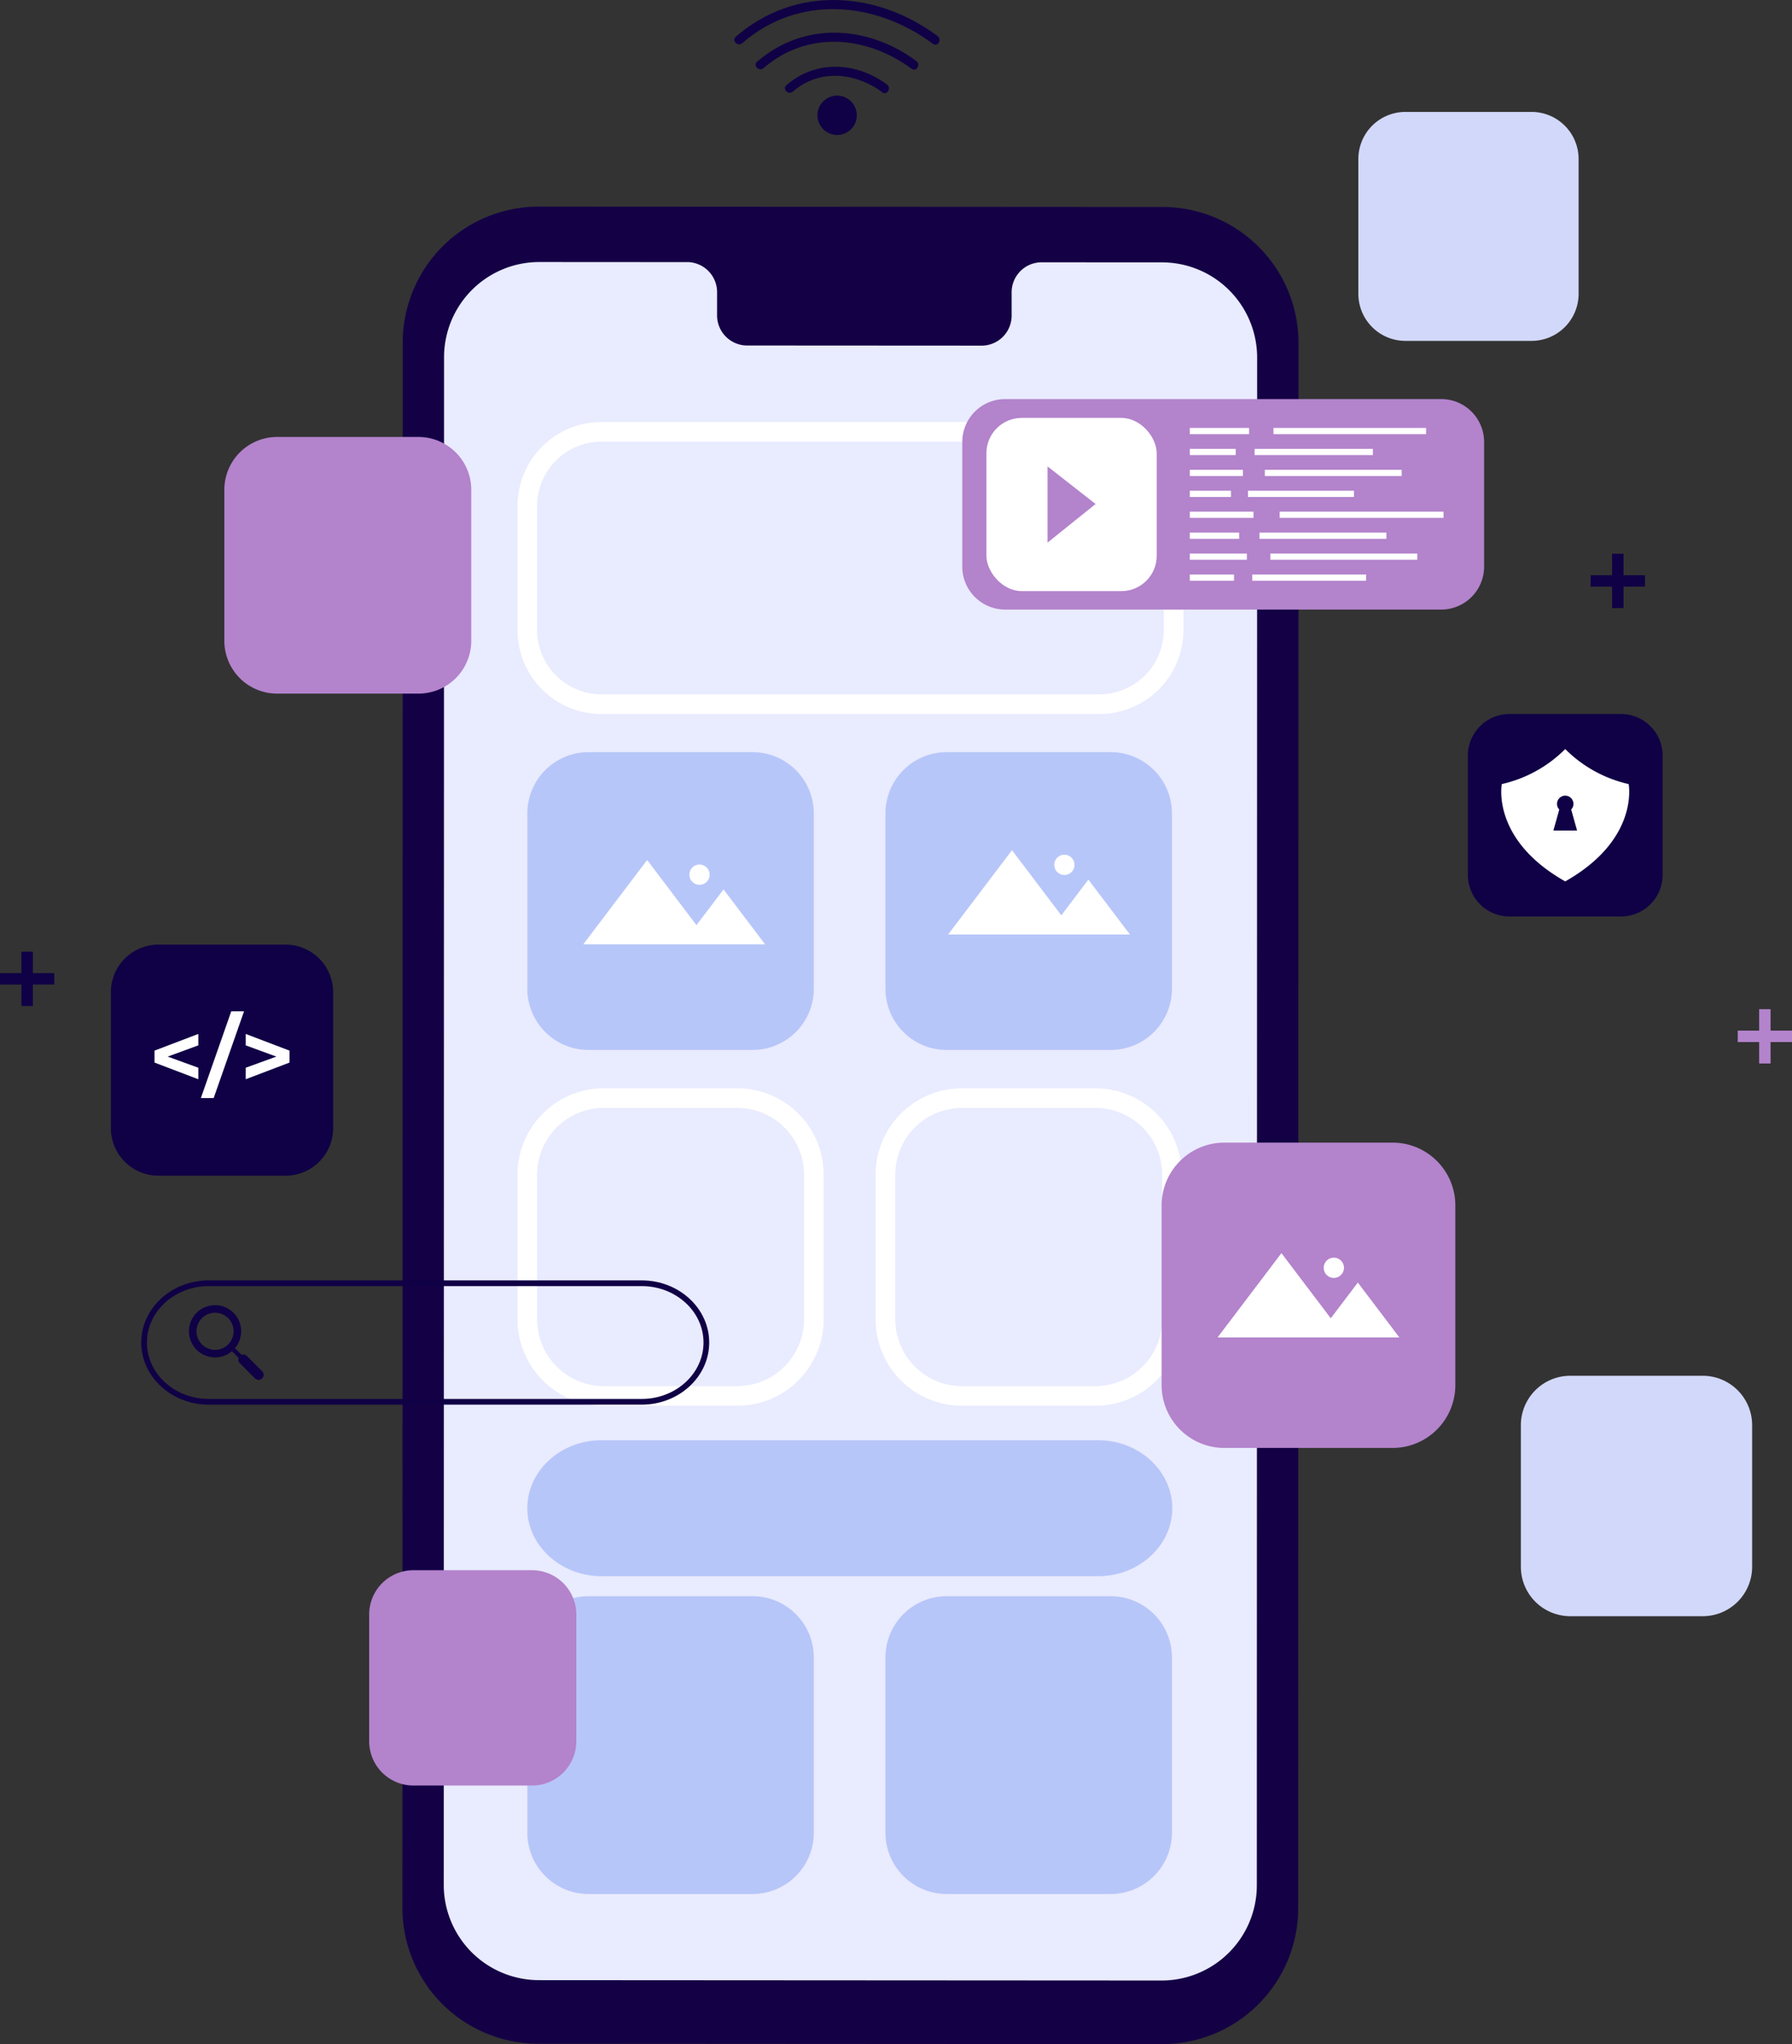 <svg xmlns="http://www.w3.org/2000/svg" xmlns:xlink="http://www.w3.org/1999/xlink" width="391.488" height="446.318" viewBox="0 0 391.488 446.318"><rect x="0" y="0" width="391.488" height="446.318" fill="#333333" stroke="none"/><defs><clipPath id="clip-path"><rect id="Rectangle_356" data-name="Rectangle 356" width="391.488" height="446.318" fill="none"></rect></clipPath></defs><g id="Group_143" data-name="Group 143" clip-path="url(#clip-path)"><path id="Path_241" data-name="Path 241" d="M236.44,437.358l-136.31-.081a29.692,29.692,0,0,1-29.676-29.7l.067-341.732a29.692,29.692,0,0,1,29.709-29.688l136.311.081a29.693,29.693,0,0,1,29.674,29.7l-.067,341.733a29.691,29.691,0,0,1-29.709,29.687" transform="translate(17.46 8.961)" fill="#140045"></path><path id="Path_242" data-name="Path 242" d="M234.6,45.926l-26.429-.015a6.563,6.563,0,0,0-6.418,6.7l0,4.794a6.562,6.562,0,0,1-6.418,6.7l-51.515-.03a6.572,6.572,0,0,1-6.416-6.713V52.578a6.571,6.571,0,0,0-6.416-6.713l-9.295,0-23.131-.014A20.8,20.8,0,0,0,77.758,66.637l-.065,333.556a20.8,20.8,0,0,0,20.782,20.8l136.038.08a20.8,20.8,0,0,0,20.807-20.791l.065-333.557a20.8,20.8,0,0,0-20.782-20.8" transform="translate(19.253 11.361)" fill="#e9ebfe"></path><path id="Path_243" data-name="Path 243" d="M217.75,137.611H108.934A18.355,18.355,0,0,1,90.6,119.277v-27.1a18.355,18.355,0,0,1,18.334-18.334H217.75a18.355,18.355,0,0,1,18.334,18.334v27.1a18.355,18.355,0,0,1-18.334,18.334M108.934,78.133a14.055,14.055,0,0,0-14.039,14.04v27.1a14.055,14.055,0,0,0,14.039,14.039H217.75a14.056,14.056,0,0,0,14.04-14.039v-27.1a14.056,14.056,0,0,0-14.04-14.04Z" transform="translate(22.452 18.298)" fill="#fff"></path><path id="Rectangle_327" data-name="Rectangle 327" d="M13.38,0H49.207a13.38,13.38,0,0,1,13.38,13.38V51.643A13.379,13.379,0,0,1,49.208,65.022H13.38A13.38,13.38,0,0,1,0,51.642V13.38A13.38,13.38,0,0,1,13.38,0Z" transform="translate(115.2 164.23)" fill="#b7c6f9"></path><path id="Rectangle_328" data-name="Rectangle 328" d="M13.38,0H49.207a13.38,13.38,0,0,1,13.38,13.38V51.643A13.379,13.379,0,0,1,49.208,65.022H13.38A13.38,13.38,0,0,1,0,51.642V13.38A13.38,13.38,0,0,1,13.38,0Z" transform="translate(193.44 164.23)" fill="#b7c6f9"></path><path id="Path_244" data-name="Path 244" d="M138.638,259.748h-29.2A18.865,18.865,0,0,1,90.6,240.905V209.272a18.864,18.864,0,0,1,18.843-18.841h29.2a18.864,18.864,0,0,1,18.843,18.841v31.633a18.865,18.865,0,0,1-18.843,18.843m-29.2-65.024a14.565,14.565,0,0,0-14.548,14.547v31.633a14.565,14.565,0,0,0,14.548,14.548h29.2a14.566,14.566,0,0,0,14.549-14.548V209.272a14.566,14.566,0,0,0-14.549-14.547Z" transform="translate(22.452 47.192)" fill="#fff"></path><path id="Path_245" data-name="Path 245" d="M201.34,259.748h-29.2A18.865,18.865,0,0,1,153.3,240.905V209.272a18.864,18.864,0,0,1,18.843-18.841h29.2a18.864,18.864,0,0,1,18.843,18.841v31.633a18.865,18.865,0,0,1-18.843,18.843m-29.2-65.024A14.565,14.565,0,0,0,157.6,209.272v31.633a14.565,14.565,0,0,0,14.548,14.548h29.2a14.565,14.565,0,0,0,14.548-14.548V209.272a14.565,14.565,0,0,0-14.548-14.547Z" transform="translate(37.991 47.192)" fill="#fff"></path><path id="Rectangle_329" data-name="Rectangle 329" d="M13.38,0H49.207a13.38,13.38,0,0,1,13.38,13.38V51.643A13.379,13.379,0,0,1,49.208,65.022H13.38A13.38,13.38,0,0,1,0,51.642V13.38A13.38,13.38,0,0,1,13.38,0Z" transform="translate(115.2 348.522)" fill="#b7c6f9"></path><path id="Rectangle_330" data-name="Rectangle 330" d="M13.38,0H49.207a13.38,13.38,0,0,1,13.38,13.38V51.643A13.379,13.379,0,0,1,49.208,65.022H13.38A13.38,13.38,0,0,1,0,51.642V13.38A13.38,13.38,0,0,1,13.38,0Z" transform="translate(193.44 348.522)" fill="#b7c6f9"></path><path id="Path_246" data-name="Path 246" d="M233.221,266.857c0,8.166-7.288,14.847-16.2,14.847H108.516c-8.907,0-16.2-6.681-16.2-14.847s7.288-14.846,16.2-14.846H217.025c8.907,0,16.2,6.681,16.2,14.846" transform="translate(22.879 62.452)" fill="#b7c6f9"></path><path id="Path_247" data-name="Path 247" d="M116.072,150.485l10.777,14.225,5.91-7.8,9.075,11.98H102.121Z" transform="translate(25.307 37.293)" fill="#fff"></path><path id="Path_248" data-name="Path 248" d="M120.7,153.495a2.211,2.211,0,1,0,2.21-2.214,2.211,2.211,0,0,0-2.21,2.214" transform="translate(29.912 37.49)" fill="#fff"></path><path id="Path_249" data-name="Path 249" d="M179.946,148.768l10.777,14.225,5.91-7.8,9.075,11.98H166Z" transform="translate(41.136 36.867)" fill="#fff"></path><path id="Path_250" data-name="Path 250" d="M184.578,151.778a2.211,2.211,0,1,0,2.21-2.214,2.211,2.211,0,0,0-2.21,2.214" transform="translate(45.741 37.064)" fill="#fff"></path><path id="Rectangle_331" data-name="Rectangle 331" d="M9.369,0h95.265A9.37,9.37,0,0,1,114,9.37V36.586a9.371,9.371,0,0,1-9.371,9.371H9.371A9.371,9.371,0,0,1,0,36.586V9.369A9.369,9.369,0,0,1,9.369,0Z" transform="translate(210.224 87.136)" fill="#b383cc"></path><rect id="Rectangle_332" data-name="Rectangle 332" width="37.199" height="37.819" rx="7.711" transform="translate(215.498 91.248)" fill="#fff"></rect><path id="Path_251" data-name="Path 251" d="M183.4,81.614V98.251L193.9,89.822Z" transform="translate(45.45 20.225)" fill="#b383cc"></path><rect id="Rectangle_333" data-name="Rectangle 333" width="12.954" height="1.359" transform="translate(259.925 93.434)" fill="#fff"></rect><rect id="Rectangle_334" data-name="Rectangle 334" width="33.337" height="1.359" transform="translate(278.21 93.434)" fill="#fff"></rect><rect id="Rectangle_335" data-name="Rectangle 335" width="10.039" height="1.358" transform="translate(259.925 98.006)" fill="#fff"></rect><rect id="Rectangle_336" data-name="Rectangle 336" width="25.831" height="1.358" transform="translate(274.096 98.006)" fill="#fff"></rect><rect id="Rectangle_337" data-name="Rectangle 337" width="11.615" height="1.358" transform="translate(259.925 102.578)" fill="#fff"></rect><rect id="Rectangle_338" data-name="Rectangle 338" width="29.889" height="1.358" transform="translate(276.324 102.578)" fill="#fff"></rect><rect id="Rectangle_339" data-name="Rectangle 339" width="9" height="1.359" transform="translate(259.925 107.149)" fill="#fff"></rect><rect id="Rectangle_340" data-name="Rectangle 340" width="23.163" height="1.359" transform="translate(272.631 107.149)" fill="#fff"></rect><rect id="Rectangle_341" data-name="Rectangle 341" width="13.909" height="1.359" transform="translate(259.925 111.721)" fill="#fff"></rect><rect id="Rectangle_342" data-name="Rectangle 342" width="35.794" height="1.359" transform="translate(279.562 111.721)" fill="#fff"></rect><rect id="Rectangle_343" data-name="Rectangle 343" width="10.781" height="1.358" transform="translate(259.925 116.293)" fill="#fff"></rect><rect id="Rectangle_344" data-name="Rectangle 344" width="27.738" height="1.358" transform="translate(275.142 116.293)" fill="#fff"></rect><rect id="Rectangle_345" data-name="Rectangle 345" width="12.471" height="1.358" transform="translate(259.925 120.865)" fill="#fff"></rect><rect id="Rectangle_346" data-name="Rectangle 346" width="32.096" height="1.358" transform="translate(277.532 120.865)" fill="#fff"></rect><rect id="Rectangle_347" data-name="Rectangle 347" width="9.666" height="1.359" transform="translate(259.925 125.435)" fill="#fff"></rect><rect id="Rectangle_348" data-name="Rectangle 348" width="24.874" height="1.359" transform="translate(273.567 125.435)" fill="#fff"></rect><path id="Rectangle_349" data-name="Rectangle 349" d="M10.38,0H38.173A10.379,10.379,0,0,1,48.552,10.379V40.064a10.38,10.38,0,0,1-10.38,10.38H10.379A10.379,10.379,0,0,1,0,40.065V10.38A10.38,10.38,0,0,1,10.38,0Z" transform="translate(24.226 206.256)" fill="#100045"></path><path id="Path_252" data-name="Path 252" d="M36.622,183.415l-6.695,2.452,6.695,2.432v2.514l-9.571-3.64v-2.613l9.571-3.64Z" transform="translate(6.704 44.835)" fill="#fff"></path><path id="Path_253" data-name="Path 253" d="M41.806,176.958H44.6L37.966,195.9h-2.8Z" transform="translate(8.716 43.853)" fill="#fff"></path><path id="Path_254" data-name="Path 254" d="M52.587,184.561v2.613l-9.571,3.64V188.3l6.7-2.432-6.7-2.452v-2.494Z" transform="translate(10.66 44.835)" fill="#fff"></path><path id="Rectangle_350" data-name="Rectangle 350" d="M13.718,0H50.449A13.719,13.719,0,0,1,64.168,13.719V52.948A13.718,13.718,0,0,1,50.45,66.666H13.717A13.717,13.717,0,0,1,0,52.949V13.718A13.718,13.718,0,0,1,13.718,0Z" transform="translate(253.771 249.484)" fill="#b383cc"></path><path id="Rectangle_351" data-name="Rectangle 351" d="M9.673,0H35.578a9.675,9.675,0,0,1,9.675,9.675V37.341a9.674,9.674,0,0,1-9.674,9.674H9.674A9.674,9.674,0,0,1,0,37.341V9.673A9.673,9.673,0,0,1,9.673,0Z" transform="translate(80.651 342.848)" fill="#b383cc"></path><path id="Rectangle_352" data-name="Rectangle 352" d="M10.286,0H37.832A10.287,10.287,0,0,1,48.119,10.287V39.708A10.286,10.286,0,0,1,37.834,49.994H10.287A10.287,10.287,0,0,1,0,39.707V10.286A10.286,10.286,0,0,1,10.286,0Z" transform="translate(296.751 24.437)" fill="#d2d8f9"></path><path id="Rectangle_353" data-name="Rectangle 353" d="M11.531,0H42.407A11.532,11.532,0,0,1,53.939,11.532V44.507A11.531,11.531,0,0,1,42.408,56.038H11.531A11.531,11.531,0,0,1,0,44.507V11.531A11.531,11.531,0,0,1,11.531,0Z" transform="translate(49.012 95.411)" fill="#b383cc"></path><path id="Rectangle_354" data-name="Rectangle 354" d="M10.8,0H39.728a10.8,10.8,0,0,1,10.8,10.8V41.7a10.8,10.8,0,0,1-10.8,10.8H10.8A10.8,10.8,0,0,1,0,41.7V10.8A10.8,10.8,0,0,1,10.8,0Z" transform="translate(332.254 300.391)" fill="#d2d8f9"></path><path id="Path_255" data-name="Path 255" d="M134.064,251.177H39.473c-8.13,0-14.743-6.086-14.743-13.566s6.613-13.566,14.743-13.566h94.591c8.13,0,14.744,6.086,14.744,13.566s-6.615,13.566-14.744,13.566M39.473,225.293c-7.441,0-13.5,5.527-13.5,12.318s6.054,12.318,13.5,12.318h94.591c7.441,0,13.5-5.527,13.5-12.318s-6.056-12.318-13.5-12.318Z" transform="translate(6.128 55.522)" fill="#100045"></path><path id="Path_256" data-name="Path 256" d="M49.064,242.806l-3.332-3.332a1.1,1.1,0,0,0-1.148-.251l-1.455-1.456a5.7,5.7,0,1,0-.661.661l1.457,1.456a1.092,1.092,0,0,0,.252,1.147l3.328,3.329a1.1,1.1,0,0,0,1.559-1.555m-7.412-5.854a4.054,4.054,0,1,1,0-5.734,4.062,4.062,0,0,1,0,5.734" transform="translate(8.2 56.598)" fill="#100045"></path><path id="Rectangle_355" data-name="Rectangle 355" d="M9.1,0H33.452a9.1,9.1,0,0,1,9.1,9.1V35.109a9.1,9.1,0,0,1-9.1,9.1H9.1A9.1,9.1,0,0,1,0,35.11V9.1A9.1,9.1,0,0,1,9.1,0Z" transform="translate(320.673 155.899)" fill="#100045"></path><path id="Path_257" data-name="Path 257" d="M290.668,138.717a28.479,28.479,0,0,1-13.856-7.645,28.472,28.472,0,0,1-13.854,7.645s-2.4,12.073,13.854,21.25c16.255-9.178,13.856-21.25,13.856-21.25m-16.44,10.142,1.285-4.587a1.793,1.793,0,1,1,2.6,0l1.285,4.587Z" transform="translate(65.134 32.482)" fill="#fff"></path><path id="Path_258" data-name="Path 258" d="M147.417,16.733a4.294,4.294,0,1,0,4.291,4.295,4.294,4.294,0,0,0-4.291-4.295" transform="translate(35.469 4.147)" fill="#100045"></path><path id="Path_259" data-name="Path 259" d="M137.743,15.709c-.963.836.442,2.229,1.4,1.4,5.807-5.04,13.69-4.2,19.574.155,1.026.757,2.01-.957,1-1.707-6.65-4.921-15.493-5.462-21.972.155" transform="translate(34.055 2.894)" fill="#100045"></path><path id="Path_260" data-name="Path 260" d="M132.61,12.062c-.962.837.439,2.225,1.4,1.4,9.589-8.314,22.638-7.064,32.388.155,1.024.757,2.009-.957,1-1.707-10.52-7.786-24.5-8.76-34.782.153" transform="translate(32.783 1.417)" fill="#100045"></path><path id="Path_261" data-name="Path 261" d="M172.968,7.875c-13.287-9.889-31.074-11.148-44.085.153-.963.837.442,2.23,1.4,1.4,12.3-10.686,29.164-9.166,41.688.155,1.023.759,2.006-.956,1-1.707" transform="translate(31.859 0)" fill="#100045"></path><path id="Path_262" data-name="Path 262" d="M290.344,101.581h-4.679V96.9h-2.5v4.679h-4.679v2.5h4.679v4.679h2.5v-4.679h4.679Z" transform="translate(69.014 24.014)" fill="#100045"></path><path id="Path_263" data-name="Path 263" d="M11.854,171.206H7.175v-4.679h-2.5v4.679H0v2.5H4.679v4.679h2.5V173.7h4.679Z" transform="translate(0 41.268)" fill="#100045"></path><path id="Path_265" data-name="Path 265" d="M316.094,181.268h-4.679v-4.679h-2.5v4.679h-4.679v2.5h4.679v4.679h2.5v-4.679h4.679Z" transform="translate(75.395 43.761)" fill="#b383cc"></path><path id="Path_266" data-name="Path 266" d="M227.121,219.273,237.9,233.5l5.91-7.8,9.075,11.98H213.171Z" transform="translate(52.827 54.339)" fill="#fff"></path><path id="Path_267" data-name="Path 267" d="M231.753,222.283a2.211,2.211,0,1,0,2.21-2.214,2.211,2.211,0,0,0-2.21,2.214" transform="translate(57.432 54.536)" fill="#fff"></path></g></svg>